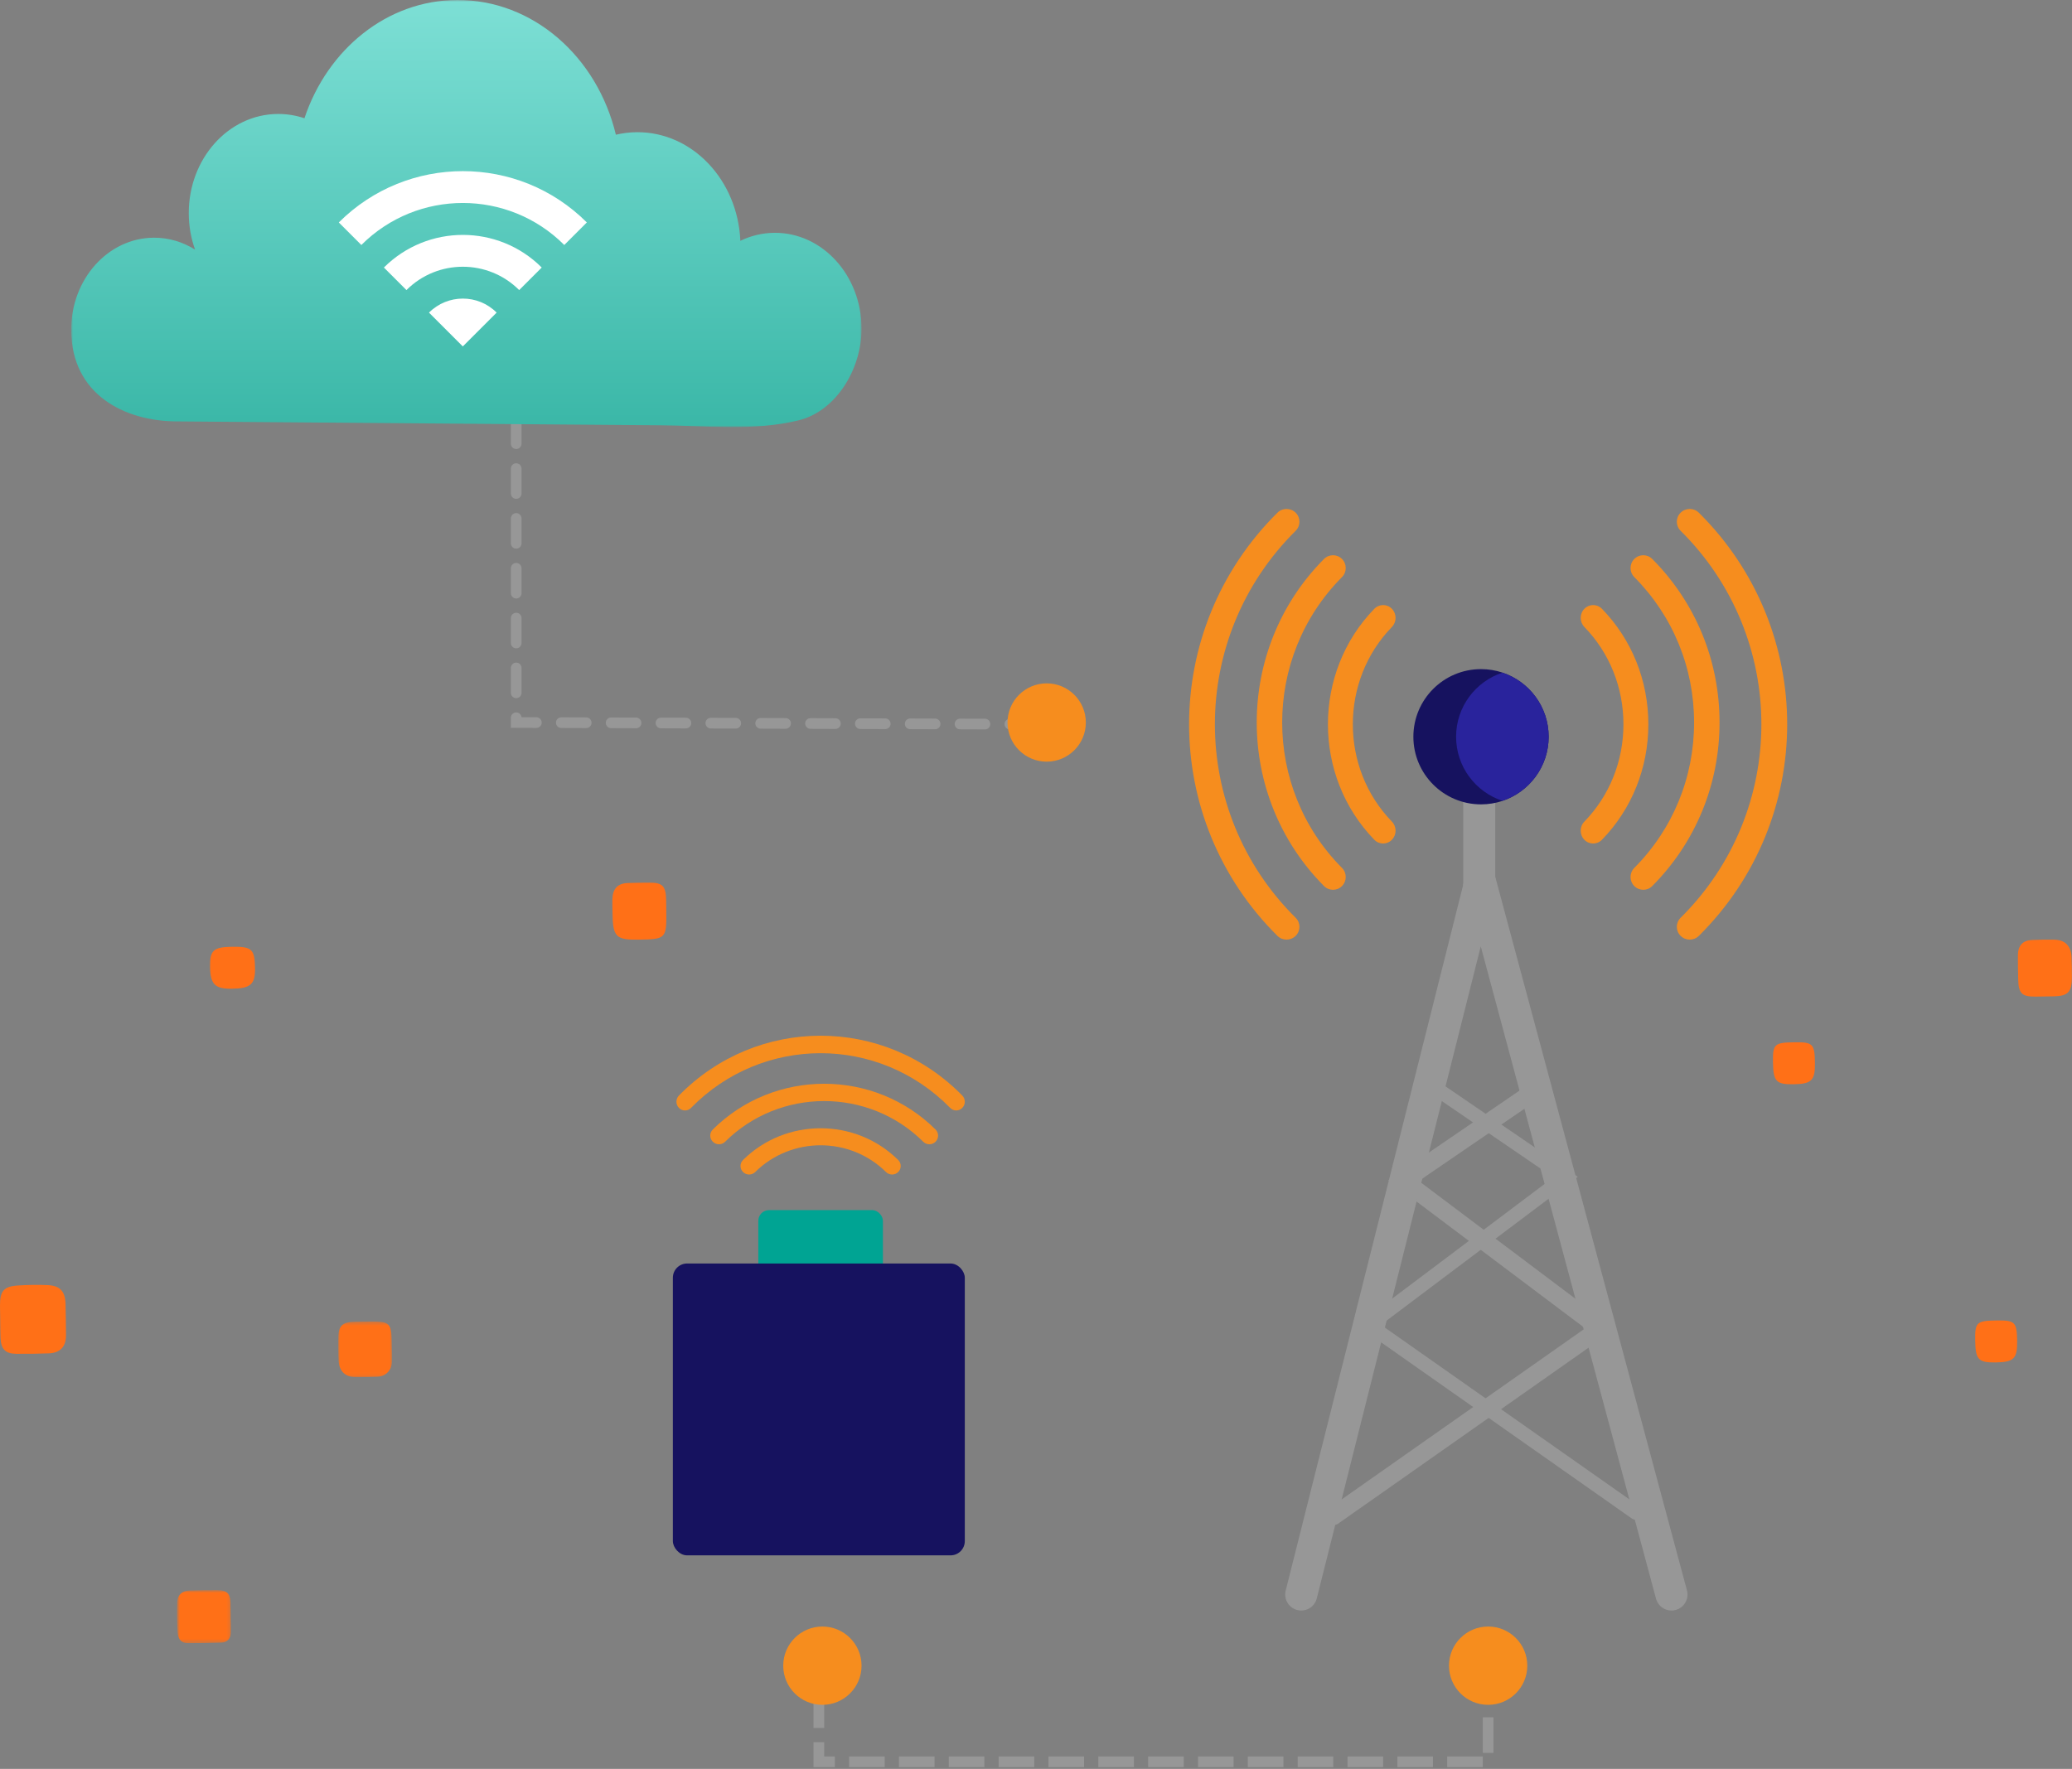 <?xml version="1.0" encoding="UTF-8"?> <svg xmlns="http://www.w3.org/2000/svg" xmlns:xlink="http://www.w3.org/1999/xlink" width="582px" height="497px" viewBox="0 0 582 497" version="1.1"><rect x="0" y="0" width="582" height="497" fill="#808080" stroke="none"/><!-- Generator: Sketch 58 (84663) - https://sketch.com --><title>Group 20</title><desc>Created with Sketch.</desc><defs><polygon id="path-1" points="0 0 222 0 222 120 0 120"></polygon><linearGradient x1="50%" y1="0%" x2="50%" y2="100%" id="linearGradient-3"><stop stop-color="#7DDFD5" offset="0%"></stop><stop stop-color="#3AB7A7" offset="100%"></stop></linearGradient><polygon id="path-4" points="0.717 0.756 15.851 0.756 15.851 15.664 0.717 15.664"></polygon><polygon id="path-6" points="0 0.31 15.142 0.31 15.142 15.93 0 15.93"></polygon></defs><g id="Senti.webdesign-" stroke="none" stroke-width="1" fill="none" fill-rule="evenodd"><g id="Funktioner-" transform="translate(-806, -2064)"><g id="Group-20" transform="translate(806, 2064)"><g id="Group-17" transform="translate(20, 0)"><g id="Group-5" transform="translate(345, 196)"><circle id="Oval" fill="#979797" cx="50.5" cy="13.5" r="13.5"></circle><path d="M50.5,52 L50.5,16" id="Line-7" stroke="#979797" stroke-width="9" stroke-linecap="square"></path><polyline id="Line-6" stroke="#979797" stroke-width="5" stroke-linecap="round" points="9.5 230 84.5 177.287 29.249 135.719 66.851 110"></polyline><polyline id="Line-6" stroke="#979797" stroke-width="4" stroke-linecap="round" transform="translate(57, 169) scale(-1, 1) translate(-57, -169) " points="19.5 229 94.5 176.287 39.249 134.719 76.851 109"></polyline><polyline id="Line-5" stroke="#979797" stroke-width="9" stroke-linecap="round" points="0.5 252 50.784 52 104.5 252"></polyline></g><g id="Group" transform="translate(314, 143)" fill="#F68D1E" fill-rule="nonzero"><path d="M27.375,121 C26.447,121 25.518,120.65 24.811,119.947 C-8.27,87.168 -8.27,33.831 24.811,1.052 C26.227,-0.351 28.522,-0.351 29.938,1.052 C31.354,2.455 31.354,4.73 29.938,6.133 C-0.315,36.111 -0.315,84.888 29.938,114.867 C31.354,116.27 31.354,118.544 29.938,119.947 C29.231,120.65 28.302,121 27.375,121 Z" id="Path"></path><path d="M140.625,121 C139.698,121 138.769,120.65 138.062,119.947 C136.646,118.544 136.646,116.27 138.062,114.867 C168.316,84.888 168.316,36.111 138.062,6.133 C136.646,4.73 136.646,2.455 138.062,1.052 C139.478,-0.351 141.773,-0.351 143.189,1.052 C176.27,33.831 176.27,87.168 143.189,119.949 C142.48,120.65 141.553,121 140.625,121 L140.625,121 Z" id="Path"></path><path d="M40.423,107 C39.509,107 38.593,106.649 37.895,105.946 C12.702,80.612 12.702,39.388 37.895,14.053 C39.292,12.649 41.556,12.649 42.953,14.053 C44.349,15.458 44.349,17.736 42.953,19.139 C20.548,41.67 20.548,78.33 42.953,100.86 C44.349,102.265 44.349,104.542 42.953,105.946 C42.255,106.649 41.339,107 40.423,107 Z" id="Path"></path><path d="M127.575,107 C126.661,107 125.745,106.649 125.047,105.946 C123.651,104.542 123.651,102.265 125.047,100.86 C135.881,89.966 141.849,75.453 141.849,60 C141.849,44.546 135.881,30.036 125.047,19.139 C123.651,17.735 123.651,15.458 125.047,14.053 C126.444,12.649 128.708,12.649 130.105,14.053 C142.29,26.307 149,42.626 149,60 C149,77.376 142.29,93.692 130.105,105.946 C129.405,106.649 128.491,107 127.575,107 L127.575,107 Z" id="Path"></path><path d="M54.501,94 C53.606,94 52.71,93.647 52.028,92.944 C34.657,75.055 34.657,45.946 52.028,28.055 C53.394,26.648 55.609,26.648 56.975,28.055 C58.342,29.463 58.342,31.745 56.975,33.151 C42.333,48.231 42.333,72.768 56.975,87.847 C58.342,89.254 58.342,91.537 56.975,92.942 C56.291,93.647 55.397,94 54.501,94 Z" id="Path"></path><path d="M113.497,94 C112.603,94 111.707,93.647 111.025,92.944 C109.658,91.537 109.658,89.254 111.025,87.849 C118.105,80.556 122.004,70.844 122.004,60.5 C122.004,50.156 118.105,40.442 111.025,33.151 C109.658,31.744 109.658,29.461 111.025,28.055 C112.391,26.648 114.606,26.648 115.972,28.055 C124.373,36.708 129,48.23 129,60.5 C129,72.768 124.373,84.291 115.972,92.944 C115.29,93.647 114.394,94 113.497,94 L113.497,94 Z" id="Path"></path></g><path d="M415,207 C415,215.42 409.521,222.561 401.938,225.055 C400.07,225.669 398.075,226 396.001,226 C385.507,226 377,217.494 377,207 C377,196.507 385.507,188 396.001,188 C398.075,188 400.07,188.333 401.938,188.946 C409.521,191.439 415,198.58 415,207 Z" id="Path" fill="#16125F" fill-rule="nonzero"></path><path d="M415,206.999 C415,215.394 409.548,222.513 402.003,225 C394.452,222.513 389,215.394 389,206.999 C389,198.604 394.452,191.485 402.003,189 C409.548,191.485 415,198.604 415,206.999 Z" id="Path" fill="#29239C" fill-rule="nonzero"></path><g id="Group"><path d="M125,117.66 L125,180.371 L125,203 L274,203.5" id="Line-9" stroke="#979797" stroke-width="3" stroke-linecap="round" stroke-dasharray="7"></path><circle id="Oval" fill="#F68D1E" cx="274" cy="203" r="11"></circle><g id="Group-3"><mask id="mask-2" fill="white"><use xlink:href="#path-1"></use></mask><g id="Clip-2"></g><path d="M23.221,66.786 C27.427,66.767 31.374,67.989 34.791,70.132 C33.669,66.994 33.039,63.58 33.024,60.002 C32.957,44.608 44.167,32.079 58.063,32.019 C60.655,32.008 63.157,32.433 65.514,33.229 C71.95,13.9 88.687,0.085 108.384,-0 C129.744,-0.092 147.766,15.99 152.99,37.853 C154.912,37.398 156.903,37.152 158.947,37.143 C174.493,37.076 187.227,50.619 187.955,67.662 C190.905,66.231 194.161,65.426 197.588,65.411 C211.006,65.354 221.935,77.358 222,92.223 C222.05,103.813 214.733,115.557 204.335,118.094 C191.561,121.21 178.38,119.592 165.435,119.489 C151.268,119.376 137.101,119.262 122.934,119.148 C94.601,118.921 66.267,118.694 37.934,118.468 L29.435,118.399 C15.17,118.285 0.08,111.018 -0,92.736 C-0.061,78.459 10.335,66.841 23.221,66.786 Z" id="Fill-1" fill="url(#linearGradient-3)" mask="url(#mask-2)"></path></g><g id="ic_wifi" transform="translate(72, 34)"><g id="Icon-24px"><polygon id="Shape" points="0 0 76 0 76 76 0 76"></polygon><path d="M3.167,28.5 L9.5,34.833 C25.238,19.095 50.762,19.095 66.5,34.833 L72.833,28.5 C53.612,9.278 22.42,9.278 3.167,28.5 L3.167,28.5 Z M28.5,53.833 L38,63.333 L47.5,53.833 C42.275,48.577 33.757,48.577 28.5,53.833 L28.5,53.833 Z M15.833,41.167 L22.167,47.5 C30.907,38.76 45.093,38.76 53.833,47.5 L60.167,41.167 C47.943,28.943 28.088,28.943 15.833,41.167 L15.833,41.167 Z" id="Shape" fill="#FFFFFF"></path></g></g></g><rect id="Rectangle" fill="#00A493" x="193" y="340" width="35" height="19" rx="3"></rect><rect id="Rectangle" fill="#16125F" x="169" y="355" width="82" height="82" rx="4"></rect><path d="M218.545,342 C217.916,342 217.286,341.765 216.807,341.295 C194.398,319.352 194.398,283.647 216.807,261.704 C217.767,260.765 219.321,260.765 220.281,261.704 C221.24,262.644 221.24,264.166 220.281,265.105 C199.787,285.174 199.787,317.826 220.281,337.894 C221.24,338.834 221.24,340.356 220.281,341.295 C219.802,341.765 219.173,342 218.545,342 Z" id="Path" fill="#F68D1E" fill-rule="nonzero" transform="translate(210.5, 301.5) rotate(90) translate(-210.5, -301.5) "></path><path d="M217.568,345 C216.946,345 216.323,344.761 215.849,344.282 C198.717,327.034 198.717,298.966 215.849,281.717 C216.799,280.761 218.338,280.761 219.288,281.717 C220.237,282.673 220.237,284.225 219.288,285.18 C204.053,300.52 204.053,325.48 219.288,340.82 C220.237,341.776 220.237,343.326 219.288,344.282 C218.813,344.761 218.191,345 217.568,345 Z" id="Path" fill="#F68D1E" fill-rule="nonzero" transform="translate(211.5, 313) rotate(90) translate(-211.5, -313) "></path><path d="M214.606,346 C213.994,346 213.381,345.763 212.914,345.291 C201.029,333.276 201.029,313.725 212.914,301.709 C213.849,300.764 215.364,300.764 216.299,301.709 C217.234,302.654 217.234,304.187 216.299,305.131 C206.281,315.26 206.281,331.74 216.299,341.867 C217.234,342.813 217.234,344.346 216.299,345.29 C215.831,345.763 215.219,346 214.606,346 Z" id="Path" fill="#F68D1E" fill-rule="nonzero" transform="translate(210.5, 323.5) rotate(90) translate(-210.5, -323.5) "></path><path d="M210,463 L210,495 L398,495 L398,479" id="Line-12" stroke="#979797" stroke-width="3" stroke-linecap="square" stroke-dasharray="7"></path><circle id="Oval-Copy-4" fill="#F68D1E" cx="398" cy="468" r="11"></circle><circle id="Oval-Copy-5" fill="#F68D1E" cx="211" cy="468" r="11"></circle></g><g id="Group-30" transform="translate(0, 248)"><path d="M0.058,122.796 C0.039,121.492 0.016,120.188 0.001,118.884 C-0.044,114.735 1.033,113.434 5.079,113.173 C7.842,112.996 10.625,112.944 13.39,113.069 C16.89,113.228 18.32,114.841 18.413,118.415 C18.488,121.323 18.522,124.231 18.541,127.139 C18.562,130.349 16.928,132.122 13.706,132.247 C10.642,132.366 7.57,132.408 4.502,132.373 C1.517,132.339 0.272,131.023 0.141,127.909 C0.07,126.206 0.084,124.5 0.058,122.796" id="Fill-6" fill="#FF7017"></path><g id="Group-10" transform="translate(49, 198)"><mask id="mask-5" fill="white"><use xlink:href="#path-4"></use></mask><g id="Clip-9"></g><path d="M15.785,8.242 C15.806,9.751 15.886,11.263 15.834,12.77 C15.775,14.443 14.817,15.456 13.126,15.519 C9.989,15.634 6.849,15.651 3.71,15.664 C1.753,15.673 0.997,14.319 0.899,12.716 C0.723,9.863 0.662,6.994 0.773,4.139 C0.851,2.143 2.127,0.957 4.192,0.879 C6.845,0.776 9.503,0.739 12.159,0.763 C14.693,0.785 15.664,1.762 15.733,4.189 C15.77,5.54 15.773,6.89 15.793,8.242 L15.785,8.242 Z" id="Fill-8" fill="#FF7017" mask="url(#mask-5)"></path></g><g id="Group-13" transform="translate(95, 123)"><mask id="mask-7" fill="white"><use xlink:href="#path-6"></use></mask><g id="Clip-12"></g><path d="M7.432,0.331 C14.981,0.225 14.981,0.225 15.09,7.925 C15.107,9.119 15.168,10.315 15.129,11.506 C15.048,13.98 13.385,15.726 10.953,15.836 C8.936,15.928 6.914,15.928 4.894,15.93 C1.997,15.934 0.271,14.283 0.096,11.252 C-0.013,9.367 0.012,7.473 8.92341842e-05,5.584 C-0.024,1.502 0.971,0.435 4.835,0.368 C5.701,0.352 6.566,0.344 7.432,0.331" id="Fill-11" fill="#FF7017" mask="url(#mask-7)"></path></g><path d="M574.334,31.976 C573.467,31.989 572.6,32.005 571.732,32.013 C567.888,32.048 566.954,31.1 566.884,27.068 C566.843,24.83 566.78,22.591 566.804,20.354 C566.833,17.663 568.185,16.213 570.728,16.108 C572.846,16.02 574.968,15.972 577.086,16.017 C580.061,16.08 581.721,17.783 581.88,20.903 C581.972,22.731 581.952,24.564 581.968,26.395 C582.005,30.662 580.926,31.848 576.935,31.937 C576.068,31.957 575.201,31.964 574.334,31.976" id="Fill-14" fill="#FF7017"></path><path d="M187.15,7.598 C187.264,15.764 187.142,15.895 179.312,16.008 C172.994,16.098 172.14,15.224 172.049,8.574 C172.031,7.351 171.988,6.128 172.003,4.905 C172.043,1.736 173.407,0.211 176.363,0.096 C178.388,0.016 180.415,0.016 182.442,0.001 C186.087,-0.029 187.032,0.956 187.112,4.846 C187.13,5.762 187.138,6.68 187.15,7.598" id="Fill-16" fill="#FF7017"></path><path d="M65.307,18.004 C70.749,17.936 71.559,18.709 71.639,24.046 C71.706,28.562 70.372,29.733 65.074,29.798 C60.349,29.856 59.075,28.55 59.003,23.573 C58.937,18.979 59.965,18.071 65.307,18.004" id="Fill-20" fill="#FF7017"></path><path d="M498.007,50.457 C497.929,45.325 498.376,44.916 504.134,44.845 C509.211,44.783 509.715,45.298 509.795,50.638 C509.869,55.565 508.858,56.568 503.748,56.637 C498.891,56.702 498.09,55.84 498.007,50.457" id="Fill-22" fill="#FF7017"></path><path d="M554.806,128.616 C554.728,123.485 555.174,123.075 560.933,123.005 C566.01,122.942 566.515,123.457 566.594,128.797 C566.667,133.725 565.657,134.728 560.546,134.796 C555.689,134.861 554.888,134 554.806,128.616" id="Fill-26" fill="#FF7017"></path></g></g></g></g></svg> 